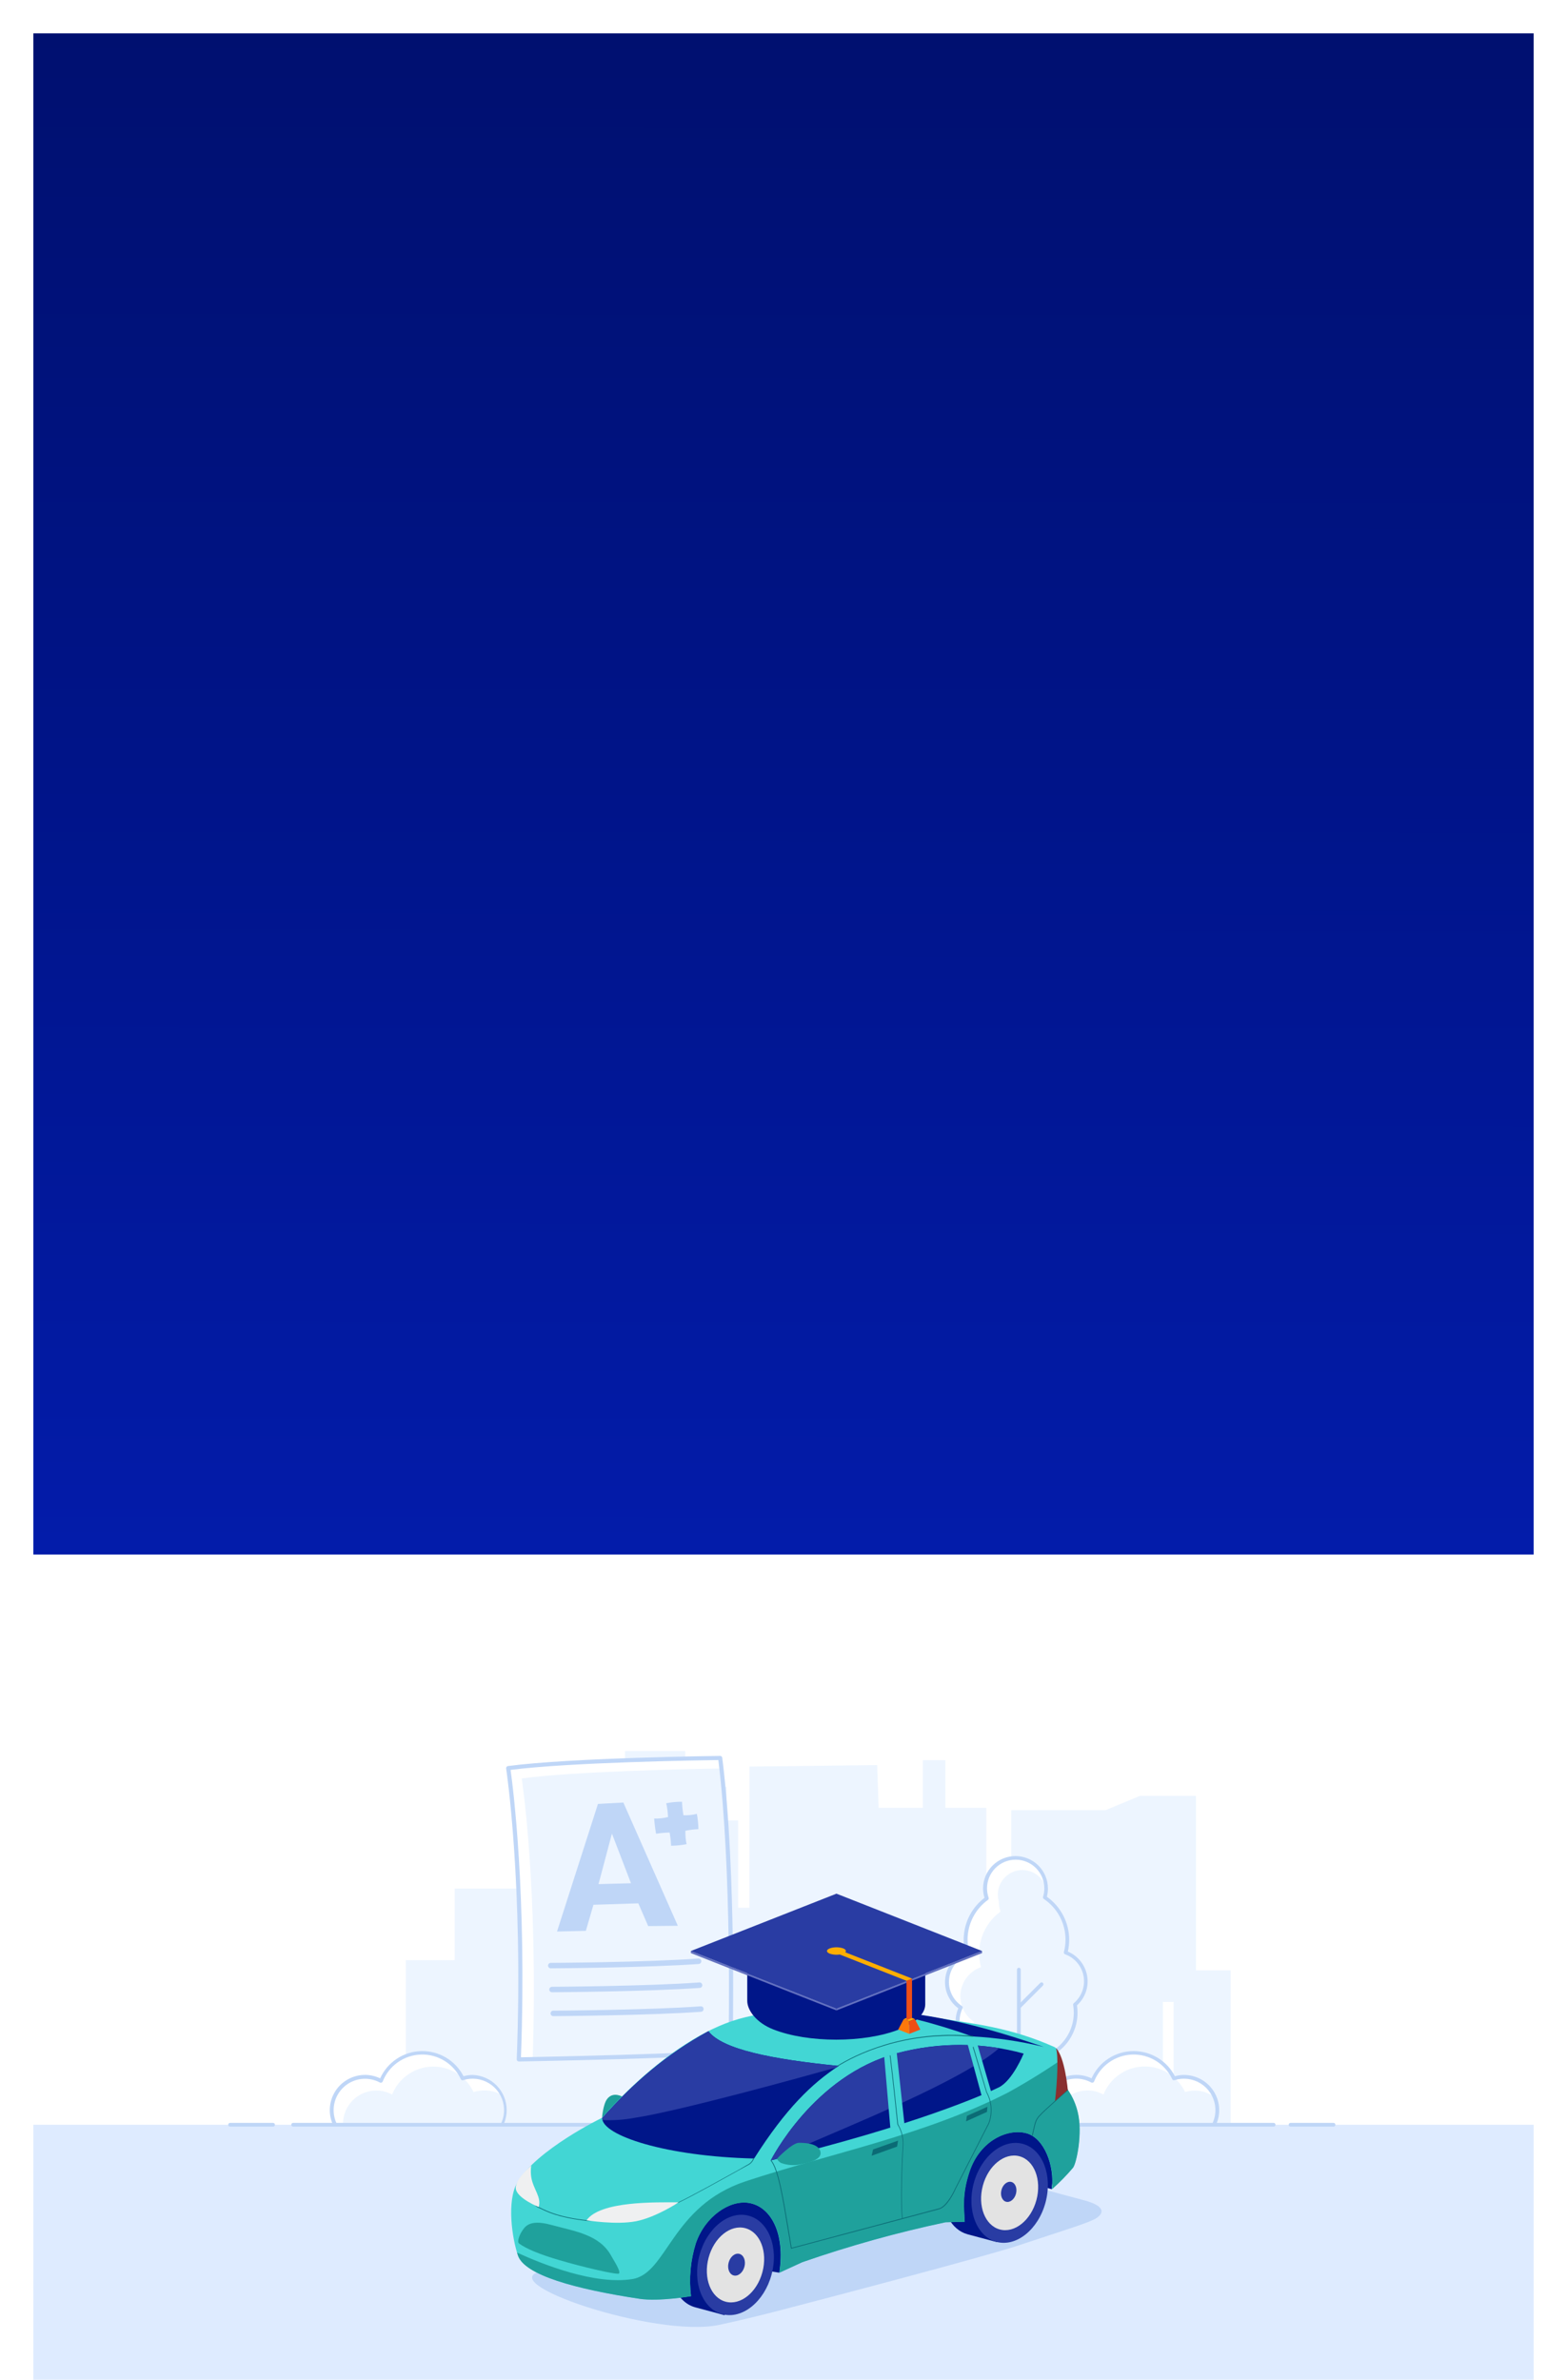 <?xml version="1.0" encoding="UTF-8"?>
<svg xmlns="http://www.w3.org/2000/svg" width="376" height="571" viewBox="0 0 376 571" fill="none">
  <rect x="8" y="371" width="360" height="200" fill="white"></rect>
  <g clip-path="url(#clip0_1_7)">
    <path d="M286.969 472.781V430.917H273.5L265.271 434.344H242.656V453.083H236.667V433.781H226.854V422.344H221.438V433.781H210.823L210.479 423.521L179.823 423.875L179.802 457.76H177.115V436.802H174.323V428.74H170.104V436.771L167.115 436.76V441.208H164.427V420.146H149.969V438.844H149.781V447.292H140.74V438.375H137.813V431.104H135.469V438.146H134.177V427.823H132.188V438.146H128.906V443.188H129.771V453.156H128.906V461.833H125.813V453.156H109.104V470.333H97.365V522.615L279.042 522.594V480.354H281.604V522.719H295.292V472.781H286.969Z" fill="#EDF5FF"></path>
    <path d="M113.427 498.333C112.596 498.333 111.77 498.463 110.979 498.719C110.098 496.838 108.685 495.256 106.916 494.169C105.147 493.081 103.098 492.534 101.022 492.596C98.946 492.658 96.933 493.326 95.232 494.518C93.531 495.709 92.216 497.372 91.448 499.302C90.379 498.718 89.191 498.386 87.974 498.331C86.757 498.276 85.544 498.501 84.427 498.987C83.31 499.473 82.319 500.208 81.53 501.135C80.741 502.063 80.174 503.159 79.873 504.339C79.573 505.52 79.546 506.753 79.794 507.945C80.043 509.138 80.562 510.257 81.31 511.219C82.058 512.18 83.016 512.958 84.11 513.492C85.205 514.026 86.407 514.304 87.625 514.302C88.023 514.303 88.42 514.271 88.812 514.208C89.428 515.738 90.503 517.04 91.888 517.935C93.274 518.83 94.902 519.275 96.55 519.207C98.198 519.14 99.785 518.564 101.093 517.559C102.4 516.554 103.365 515.169 103.854 513.594C105.227 513.262 106.519 512.66 107.656 511.823C108.568 512.778 109.702 513.491 110.957 513.9C112.212 514.308 113.549 514.399 114.848 514.164C116.147 513.929 117.367 513.375 118.399 512.553C119.432 511.73 120.244 510.664 120.763 509.451C121.282 508.237 121.492 506.914 121.374 505.599C121.256 504.284 120.814 503.02 120.087 501.918C119.36 500.816 118.371 499.912 117.209 499.286C116.046 498.661 114.747 498.333 113.427 498.333Z" fill="white"></path>
    <path d="M113.625 501.979C113.031 500.721 112.196 499.592 111.167 498.656C111.089 498.672 111.013 498.693 110.938 498.719C110.865 498.563 110.792 498.406 110.708 498.261C109.413 497.205 107.887 496.469 106.254 496.112C104.621 495.756 102.927 495.789 101.309 496.209C99.691 496.629 98.195 497.424 96.941 498.529C95.688 499.635 94.712 501.02 94.094 502.573C92.881 501.919 91.521 501.59 90.144 501.617C88.766 501.645 87.42 502.028 86.234 502.729C85.049 503.43 84.065 504.426 83.377 505.62C82.69 506.813 82.323 508.164 82.312 509.542C82.316 510.662 82.554 511.769 83.01 512.792C84.358 513.751 85.971 514.264 87.625 514.26C88.023 514.261 88.42 514.23 88.812 514.167C89.334 515.461 90.185 516.596 91.281 517.458H91.5C91.535 517.558 91.577 517.656 91.625 517.75C92.655 518.475 93.842 518.946 95.089 519.125C96.336 519.304 97.608 519.185 98.8 518.779C99.992 518.373 101.072 517.69 101.95 516.787C102.829 515.884 103.481 514.787 103.854 513.583C105.227 513.252 106.519 512.65 107.656 511.813C107.965 513.553 108.797 515.159 110.04 516.416C111.284 517.673 112.88 518.521 114.618 518.849C116.355 519.176 118.151 518.967 119.767 518.249C121.383 517.531 122.742 516.338 123.663 514.829C124.584 513.32 125.025 511.566 124.925 509.801C124.826 508.036 124.191 506.343 123.106 504.947C122.021 503.551 120.537 502.518 118.851 501.986C117.164 501.454 115.356 501.448 113.667 501.969L113.625 501.979Z" fill="#EDF5FF"></path>
    <path d="M96.219 519.677C94.593 519.679 93.002 519.21 91.637 518.326C90.273 517.443 89.194 516.182 88.531 514.698C88.231 514.738 87.928 514.759 87.625 514.76C86.356 514.767 85.101 514.487 83.954 513.942C82.808 513.396 81.799 512.6 81.002 511.611C80.206 510.622 79.643 509.467 79.355 508.23C79.067 506.994 79.061 505.708 79.338 504.469C79.615 503.23 80.168 502.07 80.955 501.074C81.742 500.078 82.744 499.272 83.886 498.716C85.027 498.161 86.279 497.87 87.549 497.865C88.819 497.86 90.073 498.141 91.219 498.687C92.078 496.782 93.457 495.158 95.197 494.002C96.938 492.846 98.969 492.204 101.059 492.151C103.148 492.097 105.209 492.635 107.007 493.701C108.804 494.767 110.264 496.318 111.219 498.177C111.938 497.978 112.681 497.876 113.427 497.875C115.615 497.952 117.688 498.875 119.208 500.45C120.729 502.025 121.578 504.128 121.578 506.318C121.578 508.507 120.729 510.61 119.208 512.185C117.688 513.76 115.615 514.683 113.427 514.76C111.255 514.768 109.166 513.927 107.604 512.417C106.569 513.123 105.42 513.648 104.208 513.969C103.644 515.638 102.569 517.088 101.135 518.113C99.701 519.137 97.981 519.684 96.219 519.677ZM88.813 513.76C88.903 513.757 88.992 513.783 89.067 513.833C89.141 513.884 89.198 513.957 89.229 514.042C89.811 515.486 90.826 516.714 92.133 517.559C93.441 518.403 94.978 518.822 96.534 518.758C98.09 518.694 99.587 518.151 100.821 517.202C102.055 516.253 102.966 514.945 103.427 513.458C103.45 513.384 103.492 513.318 103.549 513.265C103.605 513.212 103.675 513.174 103.75 513.156C105.064 512.841 106.3 512.263 107.385 511.458C107.474 511.395 107.583 511.365 107.692 511.375C107.801 511.384 107.903 511.432 107.979 511.51C108.679 512.253 109.523 512.844 110.46 513.247C111.397 513.65 112.407 513.857 113.427 513.854C114.514 513.851 115.588 513.614 116.575 513.157C117.562 512.701 118.439 512.036 119.145 511.209C119.851 510.382 120.369 509.412 120.666 508.366C120.962 507.32 121.028 506.222 120.86 505.148C120.692 504.074 120.294 503.048 119.693 502.142C119.092 501.236 118.302 500.471 117.377 499.899C116.452 499.327 115.415 498.962 114.336 498.828C113.257 498.694 112.161 498.796 111.125 499.125C111.02 499.161 110.905 499.156 110.803 499.112C110.701 499.067 110.619 498.987 110.573 498.885C109.733 497.072 108.378 495.546 106.678 494.496C104.978 493.446 103.006 492.919 101.009 492.98C99.011 493.041 97.076 493.687 95.443 494.839C93.81 495.991 92.551 497.597 91.823 499.458C91.801 499.517 91.766 499.57 91.721 499.613C91.676 499.656 91.622 499.689 91.563 499.708C91.442 499.755 91.308 499.755 91.188 499.708C90.18 499.16 89.061 498.849 87.915 498.799C86.769 498.749 85.626 498.961 84.575 499.42C83.524 499.879 82.591 500.571 81.848 501.446C81.105 502.32 80.572 503.352 80.288 504.463C80.005 505.575 79.98 506.737 80.214 507.86C80.448 508.982 80.935 510.037 81.639 510.943C82.343 511.849 83.244 512.582 84.274 513.087C85.305 513.591 86.436 513.854 87.583 513.854C87.96 513.851 88.336 513.819 88.708 513.76H88.813Z" fill="#BFD6F7"></path>
    <path d="M284.125 498.333C283.294 498.333 282.468 498.463 281.677 498.719C280.795 496.838 279.383 495.256 277.614 494.169C275.845 493.081 273.796 492.534 271.72 492.596C269.644 492.658 267.631 493.326 265.93 494.518C264.229 495.709 262.913 497.372 262.146 499.302C261.077 498.718 259.89 498.386 258.673 498.331C257.457 498.276 256.244 498.5 255.127 498.986C254.011 499.471 253.02 500.205 252.231 501.132C251.441 502.059 250.874 503.155 250.573 504.334C250.271 505.514 250.243 506.747 250.491 507.939C250.739 509.131 251.256 510.251 252.003 511.213C252.75 512.174 253.706 512.953 254.8 513.488C255.893 514.023 257.095 514.302 258.312 514.302C258.714 514.302 259.114 514.271 259.51 514.208C260.126 515.738 261.201 517.04 262.586 517.935C263.972 518.83 265.6 519.275 267.248 519.207C268.896 519.14 270.483 518.564 271.79 517.559C273.098 516.554 274.063 515.169 274.552 513.594C275.921 513.262 277.211 512.66 278.344 511.823C279.255 512.783 280.39 513.501 281.647 513.914C282.904 514.327 284.244 514.421 285.547 514.187C286.85 513.954 288.074 513.401 289.11 512.578C290.146 511.754 290.961 510.686 291.482 509.47C292.004 508.254 292.215 506.927 292.096 505.609C291.978 504.291 291.534 503.023 290.805 501.919C290.076 500.815 289.083 499.909 287.917 499.283C286.751 498.657 285.448 498.331 284.125 498.333Z" fill="white"></path>
    <path d="M284.365 501.979C283.763 500.723 282.925 499.594 281.896 498.656C281.822 498.672 281.749 498.693 281.677 498.719C281.604 498.562 281.521 498.406 281.448 498.26C280.151 497.196 278.621 496.453 276.982 496.092C275.344 495.731 273.643 495.761 272.019 496.182C270.394 496.602 268.892 497.4 267.635 498.511C266.377 499.621 265.399 501.013 264.781 502.573C263.61 501.928 262.295 501.591 260.958 501.594C258.839 501.594 256.807 502.435 255.309 503.934C253.811 505.432 252.969 507.464 252.969 509.583C252.822 510.288 252.864 511.019 253.089 511.702C253.315 512.386 253.717 512.998 254.255 513.476C254.793 513.955 255.447 514.283 256.152 514.428C256.857 514.573 257.588 514.53 258.271 514.302C258.672 514.302 259.073 514.271 259.469 514.208C259.986 515.502 260.834 516.637 261.927 517.5H262.146C262.185 517.6 262.23 517.697 262.281 517.792C263.311 518.517 264.498 518.988 265.745 519.167C266.992 519.345 268.264 519.227 269.456 518.821C270.649 518.414 271.728 517.732 272.606 516.829C273.485 515.926 274.137 514.828 274.51 513.625C275.88 513.293 277.169 512.691 278.302 511.854C278.633 513.411 279.397 514.844 280.505 515.987C281.613 517.13 283.021 517.937 284.567 518.317C286.113 518.696 287.735 518.632 289.246 518.132C290.758 517.632 292.097 516.715 293.112 515.489C294.126 514.262 294.775 512.774 294.982 511.195C295.189 509.617 294.948 508.012 294.285 506.565C293.622 505.117 292.564 503.886 291.233 503.012C289.902 502.139 288.352 501.658 286.76 501.625C285.948 501.618 285.14 501.738 284.365 501.979Z" fill="#EDF5FF"></path>
    <path d="M266.917 519.677C265.291 519.679 263.7 519.21 262.335 518.326C260.971 517.443 259.892 516.182 259.229 514.698C258.925 514.738 258.619 514.759 258.313 514.76C257.043 514.765 255.789 514.484 254.644 513.938C253.498 513.392 252.49 512.594 251.695 511.605C250.9 510.616 250.338 509.46 250.051 508.224C249.764 506.988 249.759 505.703 250.037 504.464C250.314 503.226 250.868 502.066 251.655 501.07C252.443 500.075 253.444 499.27 254.586 498.715C255.727 498.16 256.979 497.87 258.248 497.865C259.517 497.86 260.771 498.141 261.917 498.687C262.79 496.734 264.212 495.076 266.009 493.915C267.806 492.754 269.902 492.139 272.042 492.146C274.082 492.152 276.081 492.718 277.822 493.781C279.563 494.844 280.979 496.365 281.917 498.177C282.636 497.978 283.379 497.876 284.125 497.875C285.503 497.879 286.86 498.221 288.076 498.87C289.292 499.518 290.331 500.455 291.102 501.598C291.873 502.74 292.352 504.054 292.499 505.424C292.645 506.795 292.454 508.181 291.943 509.46C291.431 510.74 290.613 511.875 289.562 512.767C288.511 513.658 287.257 514.278 285.911 514.574C284.565 514.87 283.167 514.832 281.839 514.463C280.51 514.094 279.293 513.406 278.292 512.458C277.261 513.166 276.116 513.692 274.906 514.01C274.334 515.671 273.255 517.111 271.822 518.128C270.389 519.144 268.674 519.686 266.917 519.677ZM259.51 513.76C259.6 513.76 259.688 513.787 259.762 513.837C259.836 513.887 259.894 513.958 259.927 514.042C260.506 515.487 261.519 516.717 262.827 517.563C264.134 518.409 265.671 518.828 267.227 518.764C268.783 518.7 270.28 518.156 271.514 517.206C272.747 516.255 273.656 514.946 274.115 513.458C274.142 513.385 274.187 513.319 274.245 513.267C274.303 513.214 274.372 513.176 274.448 513.156C275.761 512.839 276.997 512.261 278.083 511.458C278.172 511.395 278.281 511.365 278.39 511.375C278.499 511.384 278.601 511.432 278.677 511.51C279.377 512.253 280.221 512.844 281.158 513.247C282.095 513.65 283.105 513.857 284.125 513.854C285.212 513.85 286.285 513.611 287.271 513.154C288.257 512.696 289.132 512.031 289.837 511.203C290.542 510.376 291.06 509.406 291.355 508.36C291.65 507.314 291.715 506.217 291.547 505.143C291.378 504.069 290.979 503.044 290.378 502.139C289.777 501.234 288.987 500.469 288.062 499.898C287.138 499.326 286.1 498.961 285.022 498.828C283.943 498.695 282.848 498.796 281.813 499.125C281.709 499.16 281.595 499.155 281.495 499.111C281.395 499.066 281.315 498.986 281.271 498.885C280.431 497.072 279.076 495.546 277.376 494.496C275.675 493.446 273.704 492.919 271.707 492.98C269.709 493.041 267.774 493.688 266.141 494.839C264.507 495.991 263.249 497.597 262.521 499.458C262.495 499.516 262.458 499.569 262.412 499.612C262.365 499.655 262.31 499.688 262.25 499.708C262.133 499.755 262.002 499.755 261.885 499.708C260.831 499.123 259.653 498.799 258.447 498.762C257.242 498.726 256.046 498.978 254.958 499.499C253.871 500.019 252.924 500.793 252.196 501.754C251.469 502.716 250.982 503.837 250.777 505.025C250.572 506.213 250.654 507.433 251.017 508.583C251.38 509.733 252.013 510.779 252.862 511.634C253.712 512.489 254.755 513.129 255.902 513.499C257.05 513.868 258.269 513.958 259.458 513.76H259.51Z" fill="#BFD6F7"></path>
    <path d="M260.625 475.479C260.627 473.953 260.157 472.464 259.279 471.216C258.4 469.968 257.156 469.023 255.719 468.51C256.373 466.028 256.234 463.403 255.323 461.003C254.411 458.603 252.772 456.548 250.635 455.125C250.858 454.417 250.971 453.68 250.969 452.938C250.957 451.867 250.714 450.813 250.255 449.845C249.797 448.878 249.134 448.022 248.313 447.336C247.492 446.65 246.532 446.149 245.499 445.87C244.466 445.59 243.384 445.537 242.329 445.716C241.274 445.894 240.27 446.299 239.386 446.902C238.502 447.506 237.76 448.294 237.21 449.212C236.66 450.13 236.315 451.156 236.2 452.22C236.085 453.284 236.201 454.36 236.542 455.375C234.952 456.518 233.658 458.023 232.765 459.766C231.872 461.508 231.406 463.438 231.406 465.396C231.404 466.519 231.558 467.638 231.865 468.719C230.564 469.177 229.418 469.99 228.556 471.066C227.693 472.143 227.15 473.439 226.986 474.808C226.822 476.177 227.045 477.565 227.629 478.814C228.214 480.063 229.136 481.123 230.292 481.875C229.789 482.888 229.528 484.004 229.531 485.135C229.531 487.098 230.31 488.98 231.697 490.369C233.084 491.757 234.965 492.539 236.927 492.542C237.885 492.543 238.834 492.355 239.719 491.99C241.393 493.322 243.409 494.155 245.536 494.394C247.662 494.632 249.813 494.265 251.741 493.336C253.668 492.407 255.295 490.953 256.433 489.142C257.572 487.33 258.176 485.234 258.177 483.094C258.18 482.437 258.124 481.782 258.01 481.135C258.834 480.442 259.495 479.575 259.946 478.598C260.398 477.621 260.63 476.556 260.625 475.479Z" fill="white"></path>
    <path d="M260.625 475.479C260.625 474.274 260.332 473.087 259.771 472.021L259.26 471.823C259.26 471.667 259.333 471.51 259.365 471.354C258.483 470.042 257.206 469.046 255.719 468.51C256.373 466.028 256.234 463.403 255.323 461.003C254.411 458.603 252.772 456.548 250.635 455.125C250.858 454.417 250.971 453.679 250.969 452.937C250.751 452.195 250.39 451.503 249.905 450.901C249.42 450.299 248.821 449.798 248.142 449.427C247.464 449.056 246.719 448.822 245.95 448.739C245.181 448.656 244.404 448.725 243.661 448.943C242.919 449.16 242.227 449.522 241.625 450.007C241.023 450.492 240.522 451.09 240.151 451.769C239.78 452.448 239.546 453.192 239.463 453.961C239.38 454.73 239.449 455.508 239.667 456.25C239.671 457.076 239.812 457.896 240.083 458.677C238.034 460.155 236.487 462.225 235.649 464.609C234.811 466.992 234.723 469.575 235.396 472.01C234.093 472.466 232.943 473.277 232.077 474.351C231.211 475.426 230.663 476.722 230.495 478.092C230.327 479.462 230.546 480.851 231.127 482.103C231.707 483.356 232.627 484.42 233.781 485.177C233.257 486.222 232.992 487.378 233.008 488.548C233.024 489.717 233.322 490.865 233.875 491.896C234.822 492.319 235.848 492.539 236.885 492.542C237.84 492.541 238.785 492.354 239.667 491.99C241.341 493.322 243.357 494.155 245.484 494.393C247.61 494.632 249.761 494.265 251.688 493.336C253.616 492.407 255.243 490.953 256.381 489.142C257.52 487.33 258.124 485.234 258.125 483.094C258.128 482.437 258.072 481.782 257.958 481.135C258.791 480.446 259.462 479.582 259.923 478.605C260.384 477.627 260.623 476.56 260.625 475.479Z" fill="#EDF5FF"></path>
    <path d="M246.854 494.646C244.293 494.655 241.801 493.812 239.771 492.25C238.911 492.569 238.001 492.732 237.083 492.729C235.02 492.726 233.043 491.906 231.584 490.447C230.126 488.988 229.305 487.011 229.302 484.948C229.302 483.893 229.522 482.85 229.948 481.885C228.831 481.07 227.952 479.972 227.401 478.704C226.85 477.436 226.647 476.044 226.814 474.671C226.981 473.299 227.51 471.995 228.349 470.896C229.187 469.796 230.304 468.941 231.583 468.417C231.003 466.027 231.134 463.519 231.959 461.202C232.785 458.885 234.269 456.86 236.229 455.375C236.002 454.65 235.887 453.895 235.885 453.135C235.885 451.072 236.705 449.092 238.164 447.633C239.624 446.174 241.603 445.354 243.667 445.354C245.73 445.354 247.71 446.174 249.169 447.633C250.628 449.092 251.448 451.072 251.448 453.135C251.448 453.803 251.364 454.468 251.198 455.115C252.853 456.285 254.203 457.835 255.134 459.635C256.066 461.434 256.552 463.432 256.552 465.458C256.549 466.405 256.44 467.348 256.229 468.271C257.431 468.778 258.486 469.58 259.296 470.603C260.106 471.627 260.645 472.837 260.863 474.124C261.081 475.41 260.971 476.731 260.544 477.964C260.116 479.197 259.385 480.302 258.417 481.177C258.508 481.759 258.554 482.348 258.552 482.937C258.549 486.04 257.316 489.015 255.123 491.21C252.931 493.405 249.957 494.64 246.854 494.646ZM239.844 491.292C239.945 491.291 240.044 491.324 240.125 491.385C242.033 492.916 244.408 493.747 246.854 493.74C249.718 493.737 252.464 492.598 254.489 490.573C256.515 488.547 257.653 485.801 257.656 482.937C257.656 482.313 257.603 481.689 257.5 481.073C257.485 480.996 257.492 480.916 257.52 480.843C257.547 480.769 257.594 480.705 257.656 480.656C258.581 479.879 259.285 478.873 259.697 477.738C260.109 476.602 260.214 475.379 260.003 474.19C259.792 473.001 259.271 471.888 258.494 470.964C257.716 470.041 256.709 469.338 255.573 468.927C255.464 468.891 255.374 468.815 255.319 468.714C255.265 468.613 255.251 468.496 255.281 468.385C255.534 467.416 255.664 466.418 255.667 465.417C255.67 463.484 255.196 461.58 254.288 459.873C253.379 458.167 252.064 456.712 250.458 455.635C250.377 455.581 250.316 455.502 250.284 455.41C250.252 455.318 250.251 455.218 250.281 455.125C250.481 454.466 250.582 453.782 250.583 453.094C250.583 451.27 249.859 449.522 248.57 448.232C247.28 446.943 245.532 446.219 243.708 446.219C241.885 446.219 240.136 446.943 238.847 448.232C237.558 449.522 236.833 451.27 236.833 453.094C236.838 453.863 236.968 454.627 237.219 455.354C237.253 455.445 237.256 455.544 237.227 455.636C237.199 455.728 237.141 455.809 237.062 455.865C235.549 456.956 234.316 458.391 233.465 460.051C232.614 461.712 232.169 463.551 232.167 465.417C232.171 466.473 232.315 467.523 232.594 468.542C232.624 468.652 232.613 468.77 232.561 468.872C232.508 468.975 232.42 469.054 232.312 469.094C231.1 469.514 230.03 470.266 229.224 471.263C228.417 472.261 227.906 473.465 227.749 474.738C227.592 476.011 227.794 477.303 228.334 478.467C228.874 479.631 229.729 480.62 230.802 481.323C230.894 481.383 230.96 481.474 230.989 481.58C231.018 481.685 231.007 481.798 230.958 481.896C230.493 482.835 230.25 483.869 230.25 484.917C230.249 486.044 230.525 487.155 231.054 488.151C231.584 489.147 232.35 489.998 233.285 490.628C234.221 491.257 235.297 491.648 236.419 491.763C237.541 491.879 238.674 491.717 239.719 491.292C239.76 491.286 239.802 491.286 239.844 491.292Z" fill="#BFD6F7"></path>
    <path d="M244.479 506.854C244.359 506.854 244.244 506.807 244.159 506.724C244.073 506.64 244.023 506.526 244.021 506.406V472.542C244.037 472.433 244.092 472.335 244.175 472.263C244.258 472.192 244.364 472.152 244.474 472.152C244.583 472.152 244.689 472.192 244.773 472.263C244.856 472.335 244.911 472.433 244.927 472.542V506.417C244.924 506.534 244.876 506.645 244.792 506.727C244.708 506.809 244.596 506.854 244.479 506.854Z" fill="#BFD6F7"></path>
    <path d="M244.708 481.771C244.59 481.769 244.478 481.72 244.396 481.635C244.354 481.594 244.321 481.544 244.298 481.49C244.275 481.435 244.264 481.377 244.264 481.318C244.264 481.259 244.275 481.2 244.298 481.146C244.321 481.091 244.354 481.042 244.396 481L249.604 475.792C249.69 475.707 249.806 475.659 249.927 475.659C250.048 475.659 250.164 475.707 250.25 475.792C250.33 475.878 250.374 475.992 250.374 476.109C250.374 476.227 250.33 476.341 250.25 476.427L245.042 481.635C244.951 481.72 244.832 481.769 244.708 481.771Z" fill="#BFD6F7"></path>
    <path d="M564.667 509.823H-189.5V598.177H564.667V509.823Z" fill="#DEEBFF"></path>
    <path d="M305.604 510.271H70.333C70.215 510.271 70.101 510.224 70.017 510.14C69.933 510.056 69.885 509.942 69.885 509.823C69.885 509.704 69.933 509.59 70.017 509.506C70.101 509.422 70.215 509.375 70.333 509.375H305.604C305.723 509.375 305.837 509.422 305.921 509.506C306.005 509.59 306.052 509.704 306.052 509.823C306.052 509.942 306.005 510.056 305.921 510.14C305.837 510.224 305.723 510.271 305.604 510.271Z" fill="#BFD6F7"></path>
    <path d="M319.979 510.271H309.667C309.548 510.271 309.434 510.224 309.35 510.14C309.266 510.056 309.219 509.942 309.219 509.823C309.219 509.704 309.266 509.59 309.35 509.506C309.434 509.422 309.548 509.375 309.667 509.375H319.979C320.098 509.375 320.212 509.422 320.296 509.506C320.38 509.59 320.427 509.704 320.427 509.823C320.427 509.942 320.38 510.056 320.296 510.14C320.212 510.224 320.098 510.271 319.979 510.271Z" fill="#BFD6F7"></path>
    <path d="M65.521 510.271H55.208C55.09 510.271 54.976 510.224 54.892 510.14C54.808 510.056 54.76 509.942 54.76 509.823C54.76 509.704 54.808 509.59 54.892 509.506C54.976 509.422 55.09 509.375 55.208 509.375H65.521C65.64 509.375 65.754 509.422 65.838 509.506C65.921 509.59 65.969 509.704 65.969 509.823C65.969 509.942 65.921 510.056 65.838 510.14C65.754 510.224 65.64 510.271 65.521 510.271Z" fill="#BFD6F7"></path>
    <path d="M121.958 424.25C121.958 424.25 126.125 451.167 124.49 494.146C124.49 494.146 169.198 493.333 175.292 492.208C175.292 492.208 176.333 449.708 172.813 421.812C172.802 421.812 137.083 422.219 121.958 424.25Z" fill="white"></path>
    <path d="M175.281 492.208C175.281 492.208 176.271 452.198 173.104 424.333C164.229 424.479 137.688 425.052 125.188 426.729C125.188 426.729 129.187 452.594 127.812 494.073C138.354 493.917 170.198 493.146 175.281 492.208Z" fill="#EDF5FF"></path>
    <path d="M124.479 494.636C124.413 494.636 124.348 494.623 124.288 494.598C124.227 494.573 124.172 494.536 124.125 494.49C124.078 494.442 124.041 494.385 124.018 494.322C123.994 494.259 123.985 494.192 123.99 494.125C125.594 451.688 121.49 424.594 121.448 424.333C121.437 424.268 121.439 424.201 121.455 424.136C121.471 424.072 121.501 424.011 121.542 423.958C121.624 423.853 121.743 423.782 121.875 423.761C136.875 421.75 172.448 421.323 172.802 421.323C172.925 421.322 173.043 421.366 173.135 421.447C173.227 421.527 173.287 421.639 173.302 421.761C176.792 449.375 175.792 491.813 175.781 492.229C175.778 492.345 175.735 492.456 175.659 492.543C175.583 492.631 175.479 492.689 175.365 492.708C169.302 493.823 126.323 494.615 124.49 494.646L124.479 494.636ZM122.51 424.677C123.063 428.563 126.438 454.573 125 493.636C129.948 493.542 167.917 492.781 174.792 491.781C174.885 487.344 175.594 448.396 172.365 422.313C168.25 422.365 136.781 422.844 122.51 424.677Z" fill="#BFD6F7"></path>
    <path d="M149.573 432.51L143.479 432.844L133.656 463.458L140.573 463.292L142.396 457.042L153.167 456.698L155.531 462.156L162.646 462.083L149.573 432.51ZM143.615 452.083L146.833 439.958L151.406 451.875L143.615 452.083Z" fill="#BFD6F7"></path>
    <path d="M132.156 472.292C131.982 472.292 131.815 472.222 131.692 472.099C131.569 471.976 131.5 471.809 131.5 471.635C131.5 471.461 131.569 471.294 131.692 471.171C131.815 471.048 131.982 470.979 132.156 470.979C132.385 470.979 154.792 470.864 167.573 469.937C167.746 469.926 167.918 469.982 168.05 470.095C168.182 470.208 168.265 470.368 168.281 470.542C168.293 470.717 168.235 470.889 168.12 471.022C168.005 471.155 167.842 471.237 167.667 471.25C154.896 472.156 132.448 472.292 132.25 472.292H132.156Z" fill="#BFD6F7"></path>
    <path d="M132.458 478.031C132.284 478.031 132.117 477.962 131.994 477.839C131.871 477.716 131.802 477.549 131.802 477.375C131.802 477.201 131.871 477.034 131.994 476.911C132.117 476.788 132.284 476.719 132.458 476.719C132.677 476.719 155.083 476.604 167.812 475.677C167.988 475.666 168.16 475.724 168.293 475.839C168.426 475.954 168.507 476.117 168.521 476.292C168.526 476.378 168.515 476.464 168.487 476.546C168.459 476.628 168.416 476.703 168.358 476.768C168.301 476.833 168.232 476.886 168.154 476.924C168.077 476.962 167.992 476.984 167.906 476.99C155.135 477.896 132.687 478.031 132.489 478.031H132.458Z" fill="#BFD6F7"></path>
    <path d="M132.76 483.76C132.586 483.76 132.419 483.691 132.296 483.568C132.173 483.445 132.104 483.278 132.104 483.104C132.104 482.93 132.173 482.763 132.296 482.64C132.419 482.517 132.586 482.448 132.76 482.448C132.99 482.448 155.385 482.333 168.125 481.406C168.211 481.398 168.298 481.407 168.38 481.433C168.462 481.459 168.539 481.502 168.604 481.558C168.669 481.615 168.722 481.684 168.76 481.762C168.798 481.839 168.819 481.924 168.823 482.01C168.83 482.097 168.82 482.183 168.793 482.266C168.767 482.348 168.724 482.424 168.668 482.49C168.612 482.556 168.543 482.61 168.466 482.649C168.389 482.689 168.305 482.712 168.219 482.719C155.437 483.625 132.99 483.76 132.802 483.76H132.76Z" fill="#BFD6F7"></path>
    <path d="M156.969 436.354C158.088 436.385 159.206 436.262 160.292 435.99C160.25 434.878 160.107 433.773 159.865 432.687C161.108 432.429 162.376 432.307 163.646 432.323C163.692 433.409 163.807 434.491 163.99 435.563C165.073 435.608 166.157 435.495 167.208 435.229C167.443 436.438 167.568 437.665 167.583 438.896C166.533 438.942 165.488 439.071 164.458 439.281C164.429 440.361 164.523 441.441 164.74 442.5C163.513 442.735 162.269 442.864 161.021 442.885C160.98 441.82 160.865 440.758 160.677 439.708C159.588 439.731 158.502 439.829 157.427 440C157.205 438.794 157.052 437.577 156.969 436.354Z" fill="#BFD6F7"></path>
    <path d="M149.542 503.208L144.458 508.156C144.458 508.156 144.687 504.937 145.687 503.635C147.198 501.667 149.542 503.208 149.542 503.208Z" fill="#1FA19C"></path>
    <path d="M240.125 522.573C234.117 521.219 227.883 521.219 221.875 522.573L130.365 544.854C116.938 547.365 157.229 561.073 172.49 557.854C175.344 557.25 178.854 556.469 185.719 554.729C199.365 551.187 236.125 541.521 244.531 538.729C255.99 534.917 261.552 533.271 263.156 532.177C264.76 531.083 265.375 529.417 260.354 528.01L240.125 522.573Z" fill="#BFD6F7"></path>
    <path d="M253.406 516.406L249.781 506.896L170.031 529.104L169.917 530.052C166.208 530.854 162.74 534.521 161.386 539.562C159.646 546.062 162.094 552.365 166.844 553.635L173.865 555.521L175.198 550.562C176.826 548.734 177.997 546.546 178.615 544.177C178.615 544.104 178.615 544.031 178.667 543.958L187 545.323L191.167 535.781L226.229 525.104C225.833 530.417 228.198 535.042 232.198 536.115L239.219 537.99L240.552 533.042C242.184 531.216 243.355 529.026 243.969 526.656C244.292 525.466 244.477 524.243 244.521 523.01L252.354 525.292L253.406 516.406Z" fill="#001689"></path>
    <path d="M143.601 535.417C145.342 528.921 142.897 522.621 138.14 521.347C133.383 520.072 128.116 524.305 126.376 530.801C124.635 537.297 127.08 543.596 131.837 544.871C136.593 546.146 141.861 541.913 143.601 535.417Z" fill="#001230"></path>
    <path d="M131.839 544.873L138.862 546.755L145.168 523.22L138.145 521.339L131.839 544.873Z" fill="#001230"></path>
    <path d="M150.443 537.249C152.183 530.753 149.738 524.454 144.982 523.179C140.225 521.904 134.958 526.137 133.217 532.633C131.476 539.129 133.922 545.429 138.678 546.703C143.435 547.978 148.702 543.745 150.443 537.249Z" fill="#303A66"></path>
    <path d="M256.219 501.448C254.656 498.854 255.177 492.146 252.948 491.146C242.323 486.437 233.958 485.656 225.354 484.26C217.748 482.878 210.069 481.928 202.354 481.417C193.854 481.031 184.198 482.771 178.938 484C161.135 488.167 144.458 508.156 144.458 508.156C144.458 508.156 128.625 515.844 124.083 523.781C121.573 528.146 122.854 537.073 124.292 541.208C125.917 545.875 138.031 549.229 153.458 551.562C158.135 552.26 165.802 550.937 165.802 550.937C165.274 546.683 165.661 542.364 166.938 538.271C169.135 531.833 174.958 527.854 179.583 528.552C184.906 529.365 188.458 535.781 187 545.292L192.469 542.781C203.715 538.868 215.196 535.667 226.844 533.198L231.448 533.083C231.344 529.958 230.74 526.646 232.625 521.031C235.125 513.573 241.813 510.615 246.292 511.854C250.521 512.99 253.104 519.604 252.385 525.26C254.187 523.679 255.869 521.966 257.417 520.135C258.26 519.146 259.781 511.802 258.583 506.865C258.142 504.927 257.34 503.089 256.219 501.448Z" fill="#42D6D4"></path>
    <path d="M166.979 538.302C169.177 531.865 175 527.886 179.625 528.583C184.948 529.396 188.5 535.813 187.042 545.323L192.51 542.813C203.756 538.9 215.237 535.699 226.885 533.229L231.49 533.115C231.385 529.99 230.781 526.677 232.667 521.063C235.167 513.604 241.854 510.646 246.333 511.886C250.563 513.021 253.146 519.636 252.427 525.292C254.229 523.711 255.911 521.998 257.458 520.167C258.302 519.177 259.823 511.833 258.625 506.896C258.178 504.945 257.365 503.096 256.229 501.448C255.26 499.844 255.104 496.677 254.594 494.25C250.467 497.087 246.202 499.715 241.813 502.125C221.615 512.448 199.104 516.708 178.906 523.396C161.01 529.333 160.156 545.49 151.719 546.854C142.76 548.292 130.375 543.396 124.062 540.5C124.135 540.761 124.219 541.011 124.302 541.24C125.927 545.906 138.042 549.261 153.469 551.594C158.146 552.292 165.813 550.969 165.813 550.969C165.294 546.712 165.692 542.393 166.979 538.302Z" fill="#1FA19C"></path>
    <path d="M185.131 545.782C186.88 539.258 184.425 532.932 179.648 531.652C174.871 530.371 169.581 534.622 167.833 541.145C166.084 547.669 168.539 553.995 173.316 555.275C178.093 556.556 183.383 552.305 185.131 545.782Z" fill="#293CA3"></path>
    <path d="M182.938 545.194C184.244 540.322 182.412 535.598 178.846 534.643C175.28 533.687 171.331 536.861 170.025 541.733C168.719 546.605 170.552 551.329 174.117 552.284C177.683 553.24 181.633 550.066 182.938 545.194Z" fill="#E3E3E3"></path>
    <path d="M178.621 543.901C179.004 542.473 178.467 541.088 177.423 540.808C176.378 540.528 175.221 541.459 174.838 542.887C174.455 544.315 174.992 545.7 176.037 545.98C177.082 546.26 178.239 545.329 178.621 543.901Z" fill="#293CA3"></path>
    <path d="M250.872 528.474C252.613 521.978 250.168 515.679 245.411 514.404C240.654 513.13 235.387 517.363 233.647 523.859C231.906 530.355 234.351 536.654 239.108 537.929C243.864 539.203 249.132 534.97 250.872 528.474Z" fill="#293CA3"></path>
    <path d="M248.689 527.889C249.989 523.038 248.164 518.334 244.613 517.382C241.062 516.431 237.13 519.592 235.83 524.444C234.53 529.295 236.355 533.999 239.906 534.95C243.457 535.902 247.389 532.74 248.689 527.889Z" fill="#E3E3E3"></path>
    <path d="M243.779 526.389C244.131 525.078 243.637 523.806 242.678 523.549C241.718 523.292 240.655 524.146 240.303 525.458C239.952 526.769 240.445 528.041 241.405 528.298C242.364 528.555 243.428 527.701 243.779 526.389Z" fill="#293CA3"></path>
    <path d="M153.5 503.187L148.094 507.458C148.094 507.458 148.646 504.385 149.75 503.229C151.417 501.458 153.5 503.187 153.5 503.187Z" fill="#E9E9EA"></path>
    <path d="M201.24 495.708C185.333 494.135 173.271 491.75 169.99 487.375C159.781 492.99 152.01 499.792 144.49 508.208C144.49 512.437 159.875 517.437 180.948 517.927C188.563 505.917 194.875 499.885 201.24 495.708Z" fill="#001689"></path>
    <path d="M201.24 495.708C185.333 494.135 173.271 491.75 169.99 487.375C159.781 492.99 152.01 499.792 144.49 508.208C144.493 508.374 144.518 508.538 144.563 508.698C147.119 508.818 149.681 508.643 152.198 508.177C163 506.542 192.417 498.396 200.76 496.052L201.24 495.708Z" fill="#293CA3"></path>
    <path d="M184.948 518.385C219.875 509.875 236.333 502.5 239.667 500.854C243 499.208 245.625 492.74 245.625 492.74C235.699 490.012 225.224 489.979 215.281 492.646C195.167 497.979 184.948 518.385 184.948 518.385Z" fill="#001689"></path>
    <path d="M215.26 492.646C195.167 497.979 184.948 518.385 184.948 518.385L186.083 518.104C187.51 517.406 189.385 516.417 192.01 515.26C203.177 510.313 231.083 499.208 239.74 491.427C231.583 490.14 223.249 490.555 215.26 492.646Z" fill="#293CA3"></path>
    <path d="M235.531 502.833L237.823 501.906L234.573 490.698L232.177 490.49L235.531 502.833Z" fill="#42D6D4"></path>
    <path d="M212.167 493.5L213.635 510.594L217 509.5L215.167 492.552L212.167 493.5Z" fill="#42D6D4"></path>
    <path d="M148.375 545.563C149.344 545.458 147.052 542.042 146.729 541.396C143.948 536.188 138.062 535.427 132.146 533.823C126.844 532.396 125.896 534.417 125.198 535.427C124.927 535.823 123.917 537.813 124.542 538.302C126.01 539.448 129.396 540.917 134.302 542.333C139.667 543.917 147.26 545.688 148.375 545.563Z" fill="#1FA19C"></path>
    <path d="M233.281 488.625C224.244 485.39 214.911 483.049 205.417 481.635C220.604 483.198 229.427 483.958 250.458 491.146C244.822 489.782 239.072 488.938 233.281 488.625Z" fill="#001689"></path>
    <path d="M216.469 532.333C216.031 529.083 216.292 520.063 216.625 514.698C216.695 512.949 216.242 511.219 215.323 509.729C215.323 509.615 214.125 498.042 213.5 493.188H213.667C214.281 497.938 215.437 509.146 215.5 509.708C216.404 511.229 216.839 512.983 216.75 514.75C216.427 520.104 216.167 529.104 216.594 532.354L216.469 532.333Z" fill="#0B6B75"></path>
    <path d="M189.792 539.573V539.479C189.542 538.01 189.281 536.458 189.01 534.813C187.896 528 186.625 520.229 184.906 518.438L185.031 518.323C186.792 520.188 188.01 527.615 189.198 534.781C189.458 536.396 189.708 537.906 189.958 539.354L225.302 529.896C226.74 529.51 228.271 527.146 229.208 525.063L237.188 509.438C237.633 508.241 237.817 506.962 237.727 505.688C237.637 504.415 237.275 503.175 236.667 502.052L233.417 491.167L233.583 491.115L236.802 501.979C237.431 503.125 237.803 504.394 237.893 505.698C237.983 507.002 237.788 508.31 237.323 509.531L229.344 525.156C228.885 526.198 227.26 529.583 225.323 530.094L189.792 539.573Z" fill="#0B6B75"></path>
    <path d="M247.792 512.458H247.615C247.615 512.458 248.052 510.375 248.323 509.385C248.535 508.657 248.938 507.999 249.49 507.479L249.625 507.333C250.667 506.198 256.104 501.469 256.156 501.417L256.271 501.552C256.219 501.552 250.781 506.323 249.76 507.448L249.625 507.594C249.091 508.096 248.702 508.733 248.5 509.437C248.229 510.396 247.792 512.437 247.792 512.458Z" fill="#0B6B75"></path>
    <path d="M200.958 495.844L200.865 495.698C205.115 493.052 216.781 487.063 233.49 488.49V488.708C216.823 487.24 205.188 493.208 200.958 495.844Z" fill="#0B6B75"></path>
    <path d="M141.75 532.885C141.403 532.909 141.055 532.909 140.708 532.885C133.99 532.094 131.385 530.802 129.302 529.76H129.208C127.562 528.927 126.031 526.187 125.687 524.24C125.588 523.922 125.561 523.586 125.608 523.256C125.654 522.926 125.774 522.611 125.958 522.333L126.083 522.458C125.919 522.715 125.814 523.005 125.774 523.308C125.735 523.61 125.762 523.918 125.854 524.208C126.187 526.115 127.688 528.802 129.292 529.604H129.375C131.458 530.646 134.042 531.938 140.729 532.729C144.562 533.177 158.375 530.479 162.781 528.417C165.625 527.094 173.594 522.656 177.427 520.531L179.219 519.49C179.583 519.337 179.911 519.109 180.181 518.819C180.45 518.53 180.655 518.187 180.781 517.812H180.958C180.83 518.215 180.615 518.585 180.329 518.896C180.043 519.208 179.693 519.453 179.302 519.615L177.521 520.604C173.677 522.74 165.708 527.177 162.854 528.51C158.781 530.427 146.615 532.885 141.75 532.885Z" fill="#0B6B75"></path>
    <path d="M209.489 515.75L215.489 513.635L215.25 515.062L209.146 517.26L209.489 515.75Z" fill="#0B6B75"></path>
    <path d="M232.01 507.698L236.927 505.51L236.823 506.739L231.812 509L232.01 507.698Z" fill="#0B6B75"></path>
    <path d="M129.25 529.573C130 527.198 127.948 525.302 127.479 522.427C127.332 521.492 127.332 520.539 127.479 519.604C127.479 519.604 123.313 523.104 123.792 525.323C124.271 527.542 129.25 529.573 129.25 529.573Z" fill="#EFF0F1"></path>
    <path d="M162.844 528.437C157.229 528.437 144.031 528.094 140.74 532.75C140.74 532.75 147.875 533.917 152.656 532.969C157.438 532.021 162.844 528.437 162.844 528.437Z" fill="#EFF0F1"></path>
    <path d="M253.385 491.438C253.969 493.188 253.729 499.302 253.146 504.156L256.219 501.448C256.219 501.448 255.531 493.604 253.385 491.438Z" fill="#8A2F2F"></path>
    <path d="M186.427 517.979C186.427 517.979 190.021 514.187 191.698 514.156C193.01 514.156 196.063 514.25 196.771 515.989C197.479 517.729 195.344 518.656 192.604 519.208C190.887 519.676 189.067 519.6 187.396 518.989C186.983 518.752 186.647 518.401 186.427 517.979Z" fill="#1FA19C"></path>
    <path d="M215.76 474.594C207.427 477.875 193.885 477.875 185.552 474.594C181.385 472.948 179.302 470.802 179.302 468.646V480.104C179.302 482.271 181.385 485.313 185.552 486.948C193.885 490.229 207.427 490.229 215.76 486.948C219.927 485.292 222.01 483.115 222.01 480.938V468.698C221.958 470.833 219.875 472.958 215.76 474.594Z" fill="#001689"></path>
    <path d="M200.708 481.896L235.646 468.135V468.635L200.708 482.396V481.896Z" fill="#6270BF"></path>
    <path d="M200.708 481.896L165.771 468.135V468.635L200.708 482.396V481.896Z" fill="#6270BF"></path>
    <path d="M165.771 468.135L200.708 454.375L235.646 468.135L200.708 481.896L165.771 468.135Z" fill="#293CA3"></path>
    <path d="M219.51 484.458L218.177 483.938L216.854 484.458L218.177 484.99L219.51 484.458Z" fill="#FFAD02"></path>
    <path d="M215.521 486.979L218.177 488.021V484.99L216.854 484.458L215.521 486.979Z" fill="#FC780B"></path>
    <path d="M219.51 484.458L218.177 484.99V488.021L220.833 486.979L219.51 484.458Z" fill="#EF4E16"></path>
    <path d="M217.51 475.281V484.719L218.844 484.198V474.75L217.51 475.281Z" fill="#EF4E16"></path>
    <path d="M201.375 467.875L218.844 474.75L217.51 475.281L200.042 468.396L201.375 467.875Z" fill="#FFAD02"></path>
    <path d="M202.313 468.771C203.198 468.417 203.198 467.854 202.313 467.5C201.271 467.156 200.146 467.156 199.104 467.5C198.208 467.854 198.208 468.417 199.104 468.771C200.146 469.115 201.271 469.115 202.313 468.771Z" fill="#FFAD02"></path>
  </g>
  <g filter="url(#filter0_d_1_7)">
    <rect x="8" y="6" width="360" height="365" fill="url(#paint0_linear_1_7)"></rect>
  </g>
  <defs>
    <filter id="filter0_d_1_7" x="0" y="0" width="376" height="381" filterUnits="userSpaceOnUse" color-interpolation-filters="sRGB">
      <feFlood flood-opacity="0" result="BackgroundImageFix"></feFlood>
      <feColorMatrix in="SourceAlpha" type="matrix" values="0 0 0 0 0 0 0 0 0 0 0 0 0 0 0 0 0 0 127 0" result="hardAlpha"></feColorMatrix>
      <feOffset dy="2"></feOffset>
      <feGaussianBlur stdDeviation="4"></feGaussianBlur>
      <feComposite in2="hardAlpha" operator="out"></feComposite>
      <feColorMatrix type="matrix" values="0 0 0 0 0 0 0 0 0 0 0 0 0 0 0 0 0 0 0.12 0"></feColorMatrix>
      <feBlend mode="normal" in2="BackgroundImageFix" result="effect1_dropShadow_1_7"></feBlend>
      <feBlend mode="normal" in="SourceGraphic" in2="effect1_dropShadow_1_7" result="shape"></feBlend>
    </filter>
    <linearGradient id="paint0_linear_1_7" x1="204.5" y1="374" x2="204.797" y2="6.002" gradientUnits="userSpaceOnUse">
      <stop stop-color="#031CAB"></stop>
      <stop offset="0.511" stop-color="#001489"></stop>
      <stop offset="1" stop-color="#001070"></stop>
    </linearGradient>
    <clipPath id="clip0_1_7">
      <rect width="360" height="200" fill="white" transform="translate(8 371)"></rect>
    </clipPath>
  </defs>
</svg>
